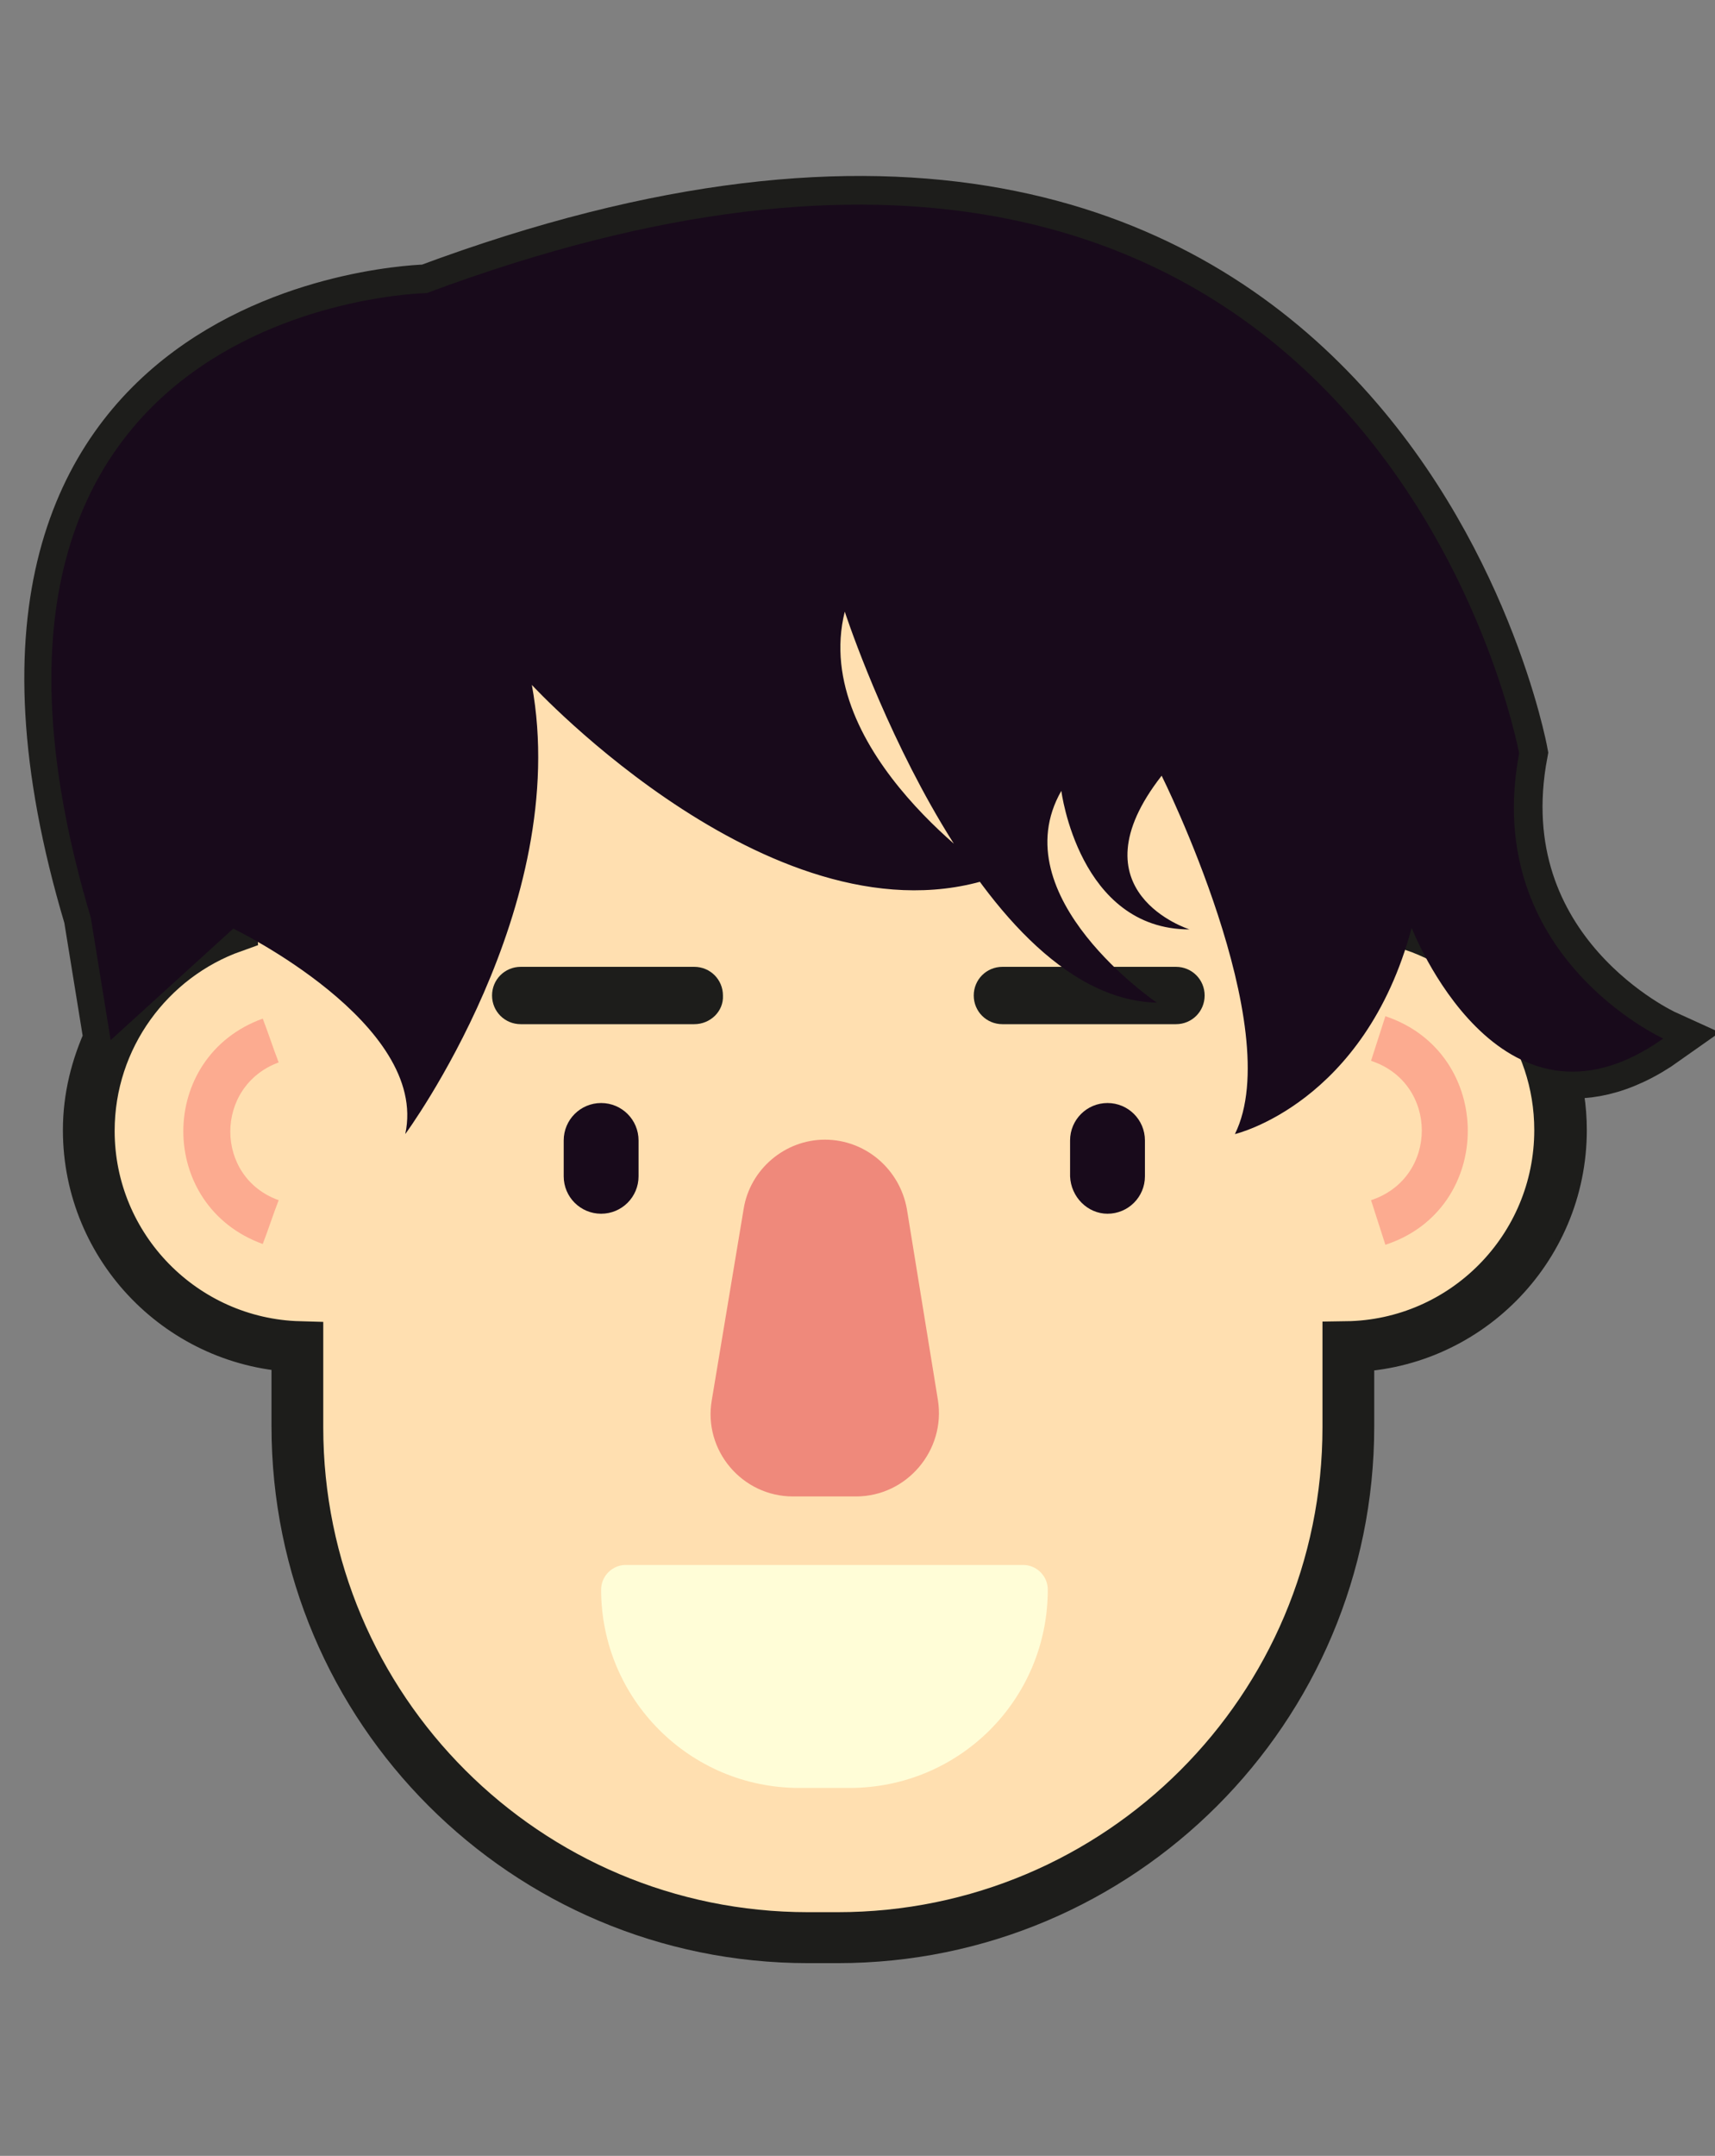 <?xml version="1.0" encoding="utf-8"?>
<!-- Generator: Adobe Illustrator 23.0.1, SVG Export Plug-In . SVG Version: 6.00 Build 0)  -->
<svg version="1.1" id="Calque_1" xmlns="http://www.w3.org/2000/svg" xmlns:xlink="http://www.w3.org/1999/xlink" x="0px" y="0px"
	 viewBox="0 0 215.4 270.7" style="enable-background:new 0 0 215.4 270.7;" xml:space="preserve">
<rect x="0" y="0" width="215.4" height="270.7" fill="#808080" stroke="none"/>
<style type="text/css">
	.st0{fill:#FFDFB0;stroke:#1D1D1B;stroke-width:7;stroke-miterlimit:10;}
	.st1{fill:#FFDFB0;stroke:#1D1D1B;stroke-width:6;stroke-miterlimit:10;}
	.st2{fill:#EF897B;}
	.st3{fill:#FFFDD7;}
	.st4{fill:#1D1D1B;stroke:#F5AE90;stroke-width:5;stroke-miterlimit:10;}
	.st5{fill:#FCAB90;}
	.st6{fill:#1D1D1B;}
	.st7{fill:#180A1B;}
</style>
<path class="st0" d="M209,130.3c0,0-22.9-10.4-18.1-35.8c0,0-18.7-102-137.2-57.8c0,0-65.3,1.1-42.2,78.4l2.5,15.4l0,0
	c-1.6,3.5-2.6,7.3-2.6,11.4c0,14.6,11.7,26.5,26.2,26.9v10.3c0,35.3,28.6,63.9,63.9,63.9h3.7c35.3,0,63.9-28.6,63.9-63.9v-10.3
	c14.7-0.1,26.7-12.1,26.7-26.9c0-2.7-0.4-5.3-1.2-7.8C198.6,135,203.5,134.2,209,130.3z"/>
<path class="st1" d="M195.7,141.9c0-11.9-7.7-21.9-18.3-25.5c0.1-1.8,0.2-3.6,0.2-5.4c0-41-33.2-74.3-74.3-74.3S29.1,70,29.1,111
	c0,1.9,0.1,3.7,0.2,5.6c-10.4,3.7-17.9,13.7-17.9,25.4c0,14.6,11.7,26.5,26.2,26.9v10.3c0,35.3,28.6,63.9,63.9,63.9h3.7
	c35.3,0,63.9-28.6,63.9-63.9v-10.3C183.8,168.7,195.7,156.7,195.7,141.9z"/>
<path class="st2" d="M107.5,187.9h-7.9c-6.4,0-11.3-5.8-10.2-12.1l4-24c0.8-5,5.2-8.7,10.2-8.7h0c5.1,0,9.4,3.7,10.3,8.7l3.9,24
	C118.8,182.1,113.9,187.9,107.5,187.9z"/>
<path class="st3" d="M106.7,224.5h-6.3c-13.8,0-24.9-11.2-24.9-24.9v0c0-1.7,1.4-3.1,3.1-3.1h49.9c1.7,0,3.1,1.4,3.1,3.1v0
	C131.6,213.4,120.5,224.5,106.7,224.5z"/>
<g>
	<path class="st4" d="M66.3,179.1"/>
	<path class="st4" d="M50.9,163.6"/>
	<path class="st4" d="M158.1,179.2"/>
	<path class="st4" d="M173.6,163.8"/>
	<g>
		<path class="st5" d="M35,150.7c-0.7,1.8-1.3,3.7-2,5.5c-13.3-4.8-13.3-23.5,0-28.3c0.7,1.8,1.3,3.7,2,5.5
			C26.9,136.4,26.9,147.8,35,150.7z"/>
	</g>
	<g>
		<path class="st5" d="M174,156.3c-0.6-1.9-1.2-3.7-1.8-5.6c8.5-2.8,8.5-14.7,0-17.5c0.6-1.9,1.2-3.7,1.8-5.6
			C187.8,132.2,187.8,151.8,174,156.3z"/>
	</g>
</g>
<path class="st6" d="M87.2,128.6H65.4c-2,0-3.6-1.6-3.6-3.6v0c0-2,1.6-3.6,3.6-3.6h21.8c2,0,3.6,1.6,3.6,3.6v0
	C90.9,127,89.2,128.6,87.2,128.6z"/>
<path class="st6" d="M147.7,128.6h-21.8c-2,0-3.6-1.6-3.6-3.6v0c0-2,1.6-3.6,3.6-3.6h21.8c2,0,3.6,1.6,3.6,3.6v0
	C151.3,127,149.7,128.6,147.7,128.6z"/>
<path class="st7" d="M75.5,152.4L75.5,152.4c2.6,0,4.7-2.1,4.7-4.7v-4.5c0-2.6-2.1-4.7-4.7-4.7h0c-2.6,0-4.7,2.1-4.7,4.7v4.5
	C70.8,150.3,72.9,152.4,75.5,152.4z"/>
<path class="st7" d="M139.1,152.4L139.1,152.4c2.6,0,4.7-2.1,4.7-4.7v-4.5c0-2.6-2.1-4.7-4.7-4.7l0,0c-2.6,0-4.7,2.1-4.7,4.7v4.5
	C134.5,150.3,136.6,152.4,139.1,152.4z"/>
<path class="st7" d="M29.3,116.6c0,0,24.6,11.9,21.6,25.8c0,0,21-28.5,15.9-56.4c0,0,31,33.6,58.3,24.1c0,0-23.4-15.6-19-33.3
	c0,0,15.8,48.5,39.2,49.1c0,0-19.6-13.3-12-26.6c0,0,2.2,17.4,16.1,17.4c0,0-14.9-4.7-3.5-19.3c0,0,15.8,31.7,9.2,45
	c0,0,16.3-3.8,22.2-25.9c0,0,11,28.5,31.6,13.9c0,0-22.9-10.4-18.1-35.8c0,0-18.7-102-137.2-57.8c0,0-65.3,1.1-42.2,78.4l2.5,15.4
	L29.3,116.6z"/>
</svg>
